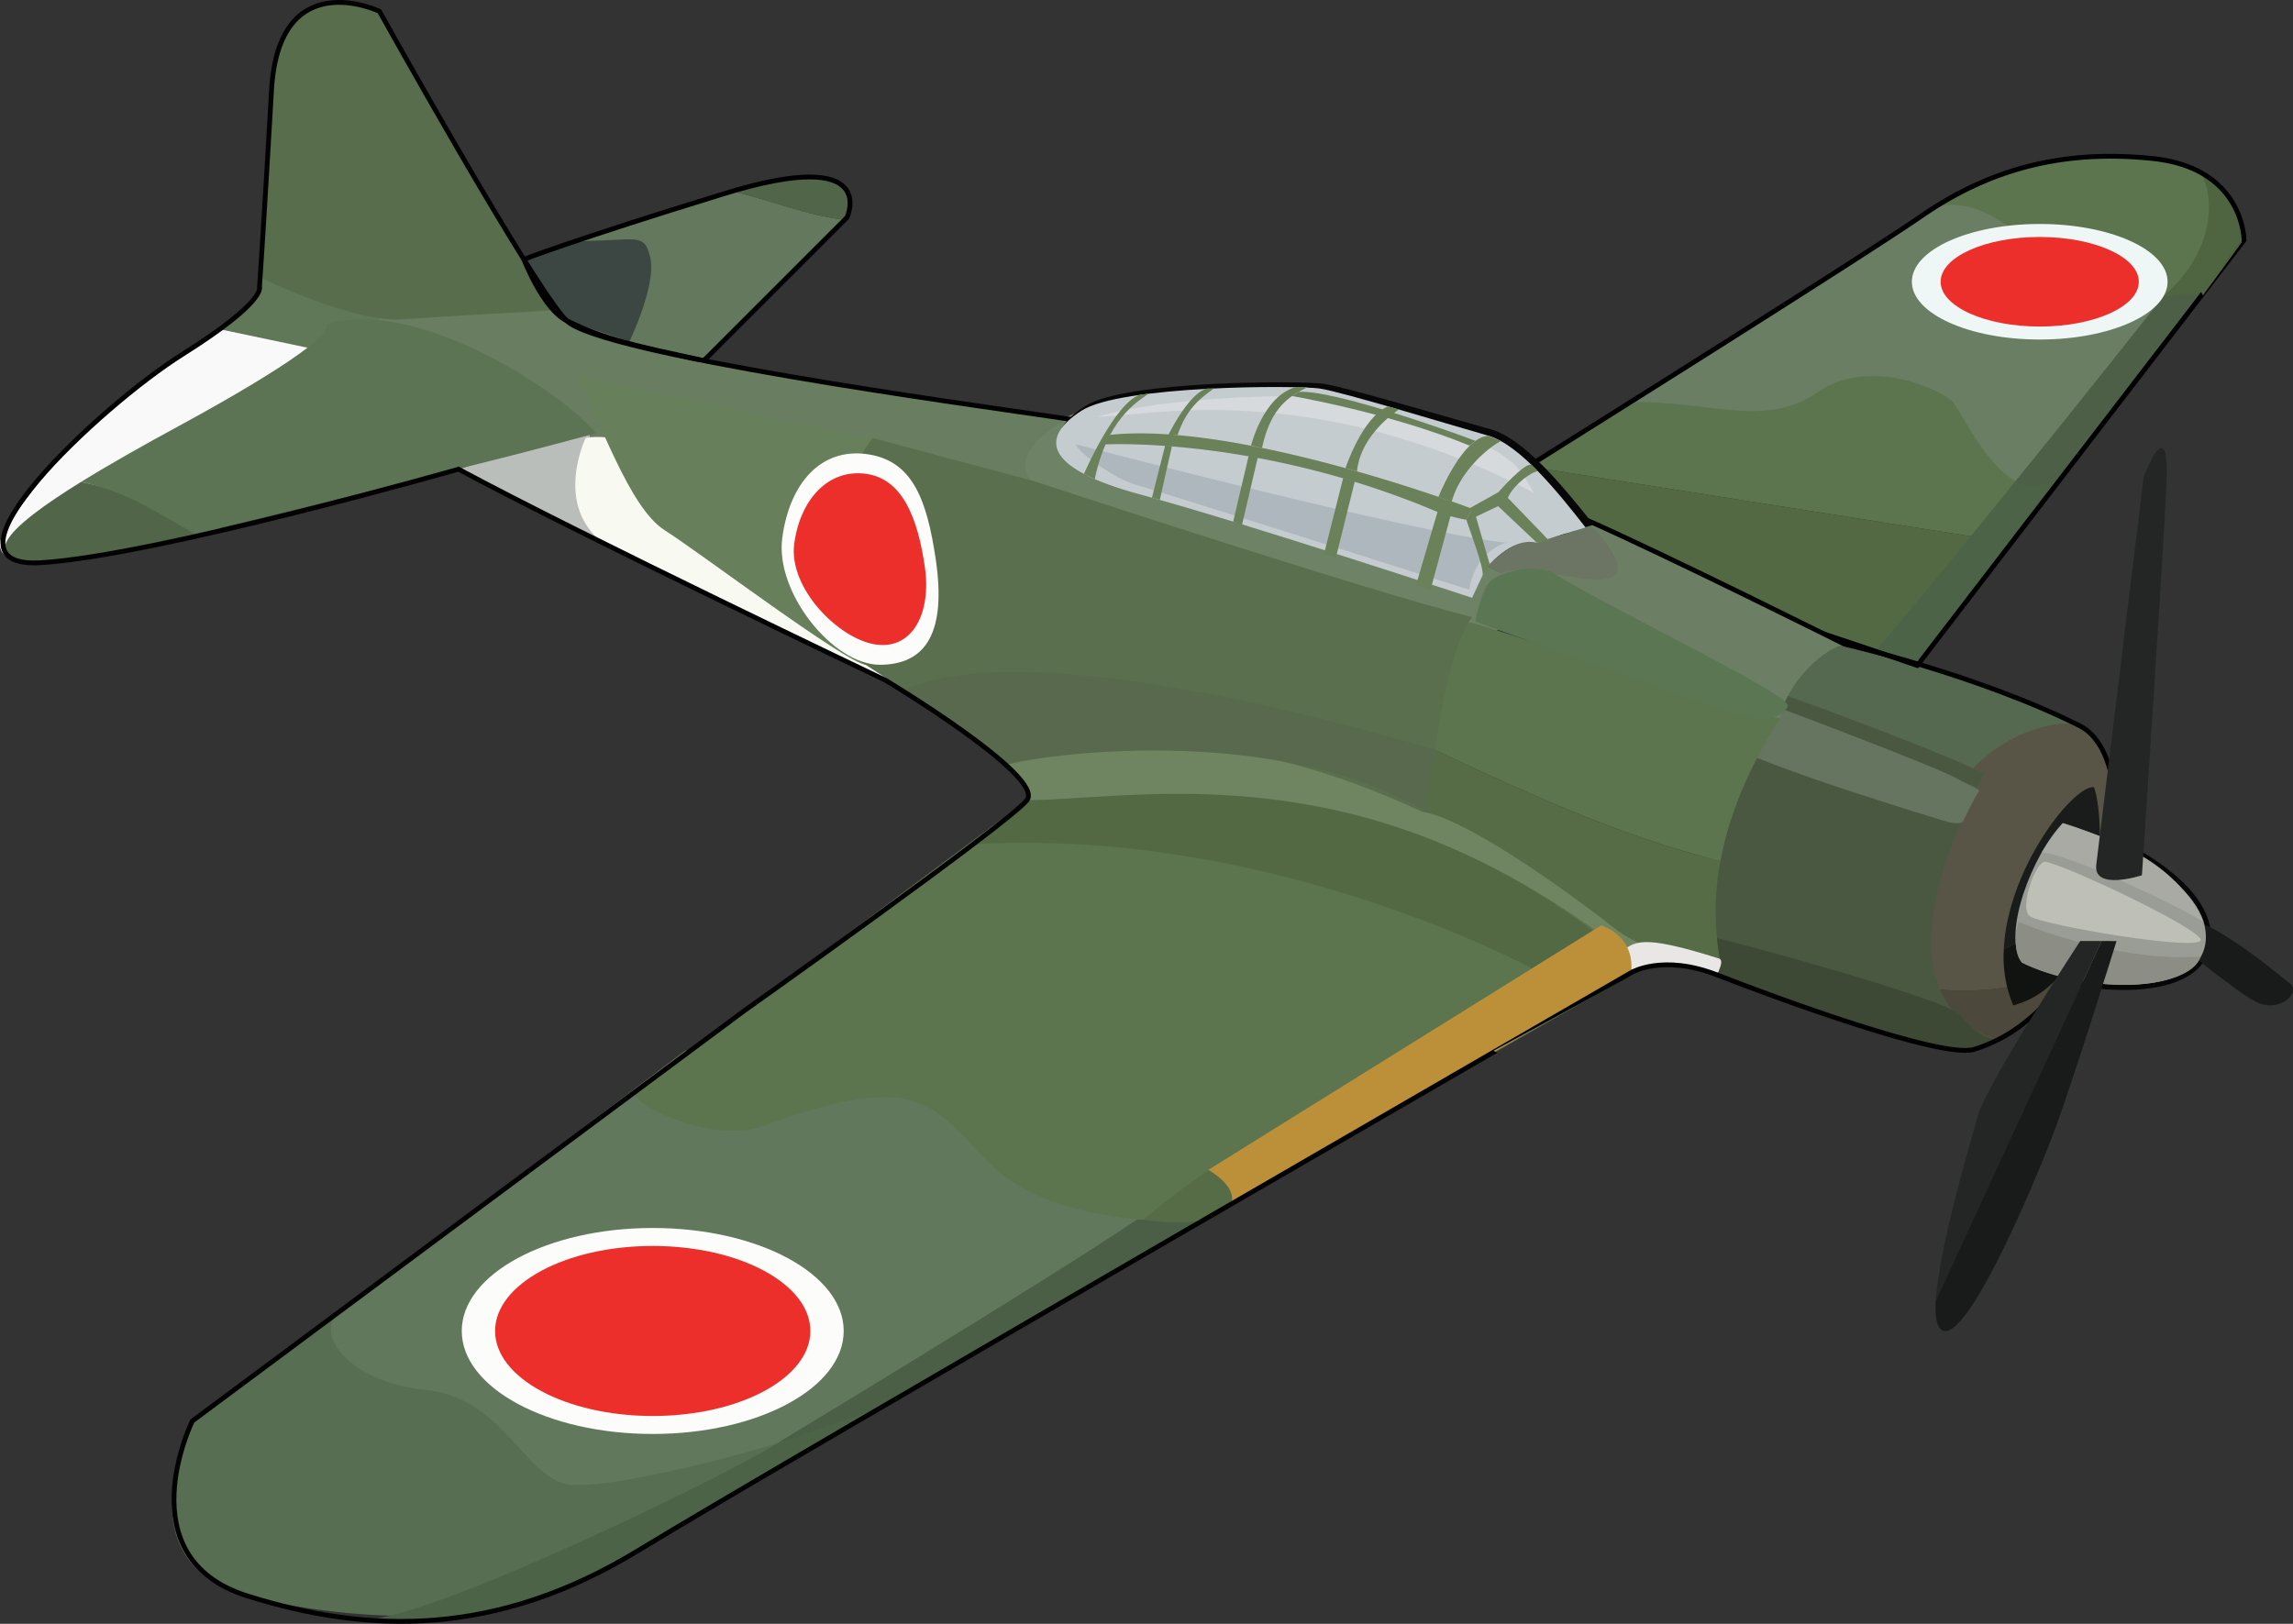 <svg id="Calque_1" data-name="Calque 1" xmlns="http://www.w3.org/2000/svg" viewBox="0 0 478.11 338.65"><rect x="0" y="0" width="478.11" height="338.65" fill="#333333" stroke="none"/><defs><style>.cls-1{fill:#f9f9fa;}.cls-2{fill:#697d61;}.cls-3{fill:#607858;}.cls-4{fill:#576d4c;}.cls-41,.cls-5,.cls-52,.cls-9{fill:none;stroke-miterlimit:10;}.cls-5,.cls-52{stroke:#070707;}.cls-5{stroke-width:1.05px;}.cls-6{fill:#64785d;}.cls-7{fill:#516648;}.cls-8{fill:#3c4743;}.cls-9{stroke:#000;}.cls-10{fill:#babeba;}.cls-11{fill:#556850;}.cls-12{fill:#595546;}.cls-13{fill:#4c483b;}.cls-14{fill:#6f8460;}.cls-15{fill:#6e8266;}.cls-16{fill:#4a5841;}.cls-17{fill:#3d4935;}.cls-18{fill:#657560;}.cls-19{fill:#f8f9f1;}.cls-20{fill:#5c754e;}.cls-21{fill:#556c46;}.cls-22{fill:#687f5c;}.cls-23{fill:#596f4d;}.cls-24{fill:#fcfdfa;}.cls-25{fill:#ed2f2b;}.cls-26{fill:#5c7453;}.cls-27{fill:#586e53;}.cls-28{fill:#62785d;}.cls-29{fill:#4b5f46;}.cls-30{fill:#556c47;}.cls-31{fill:#e8e7e5;}.cls-32{fill:#526944;}.cls-33{fill:#bc9039;}.cls-34{fill:#4f6441;}.cls-35{fill:#6a7e64;}.cls-36{fill:#4d5f47;}.cls-37{fill:#4c6348;}.cls-38{fill:#6c7564;}.cls-39{fill:#6c7f64;}.cls-40{fill:#59694d;}.cls-41{stroke:#020202;}.cls-42{fill:#fcfcfb;}.cls-43{fill:#eef7f6;}.cls-44{fill:#5b7653;}.cls-45{fill:#191c1a;}.cls-46{fill:#111311;}.cls-47{fill:#181b1a;}.cls-48{fill:#9a9d96;}.cls-49{fill:#8c8d84;}.cls-50{fill:#a9aaa4;}.cls-51{fill:#bec0b7;}.cls-52{stroke-width:1.95px;}.cls-53{fill:#c5ccd0;}.cls-54{fill:#d7dadd;}.cls-55{fill:#afb7be;}.cls-56{fill:#6a815a;}.cls-57{fill:#232624;}</style></defs><title>zero</title><path class="cls-1" d="M56,71.73C67.33,69,86.83,64.42,79.33,75s-60,38-59.16,40,2.73,5.84-1.05,5.92-13.31.44-8.31-7.43S28.76,88.75,51.3,75Z" transform="translate(-9.39 -3.65)"/><path class="cls-2" d="M150.89,77.8c-6.07-1.35-24.54-3.59-28.09-12.88-17.67-1-58.8-9-58.8-9s.55,6.49-.56,8.34-8.15,8-8.15,8L103.09,82,126.5,95.45l16.13,2.18L160.42,85l-1.54-4.87Z" transform="translate(-9.39 -3.65)"/><path class="cls-3" d="M88.75,69.72c-11.7-1.63-24.71-8-24.71-8l-1.82,4.47-6.47,6.23,28,5.91Z" transform="translate(-9.39 -3.65)"/><path class="cls-4" d="M124.82,68.37C117.49,55.91,88.5,6,88.5,6c-7-1.79-18-5.7-21.87,11.27-1.28,16.52-3,44.26-3,44.26S83,71,93.25,70.25,124.82,68.37,124.82,68.37Z" transform="translate(-9.39 -3.65)"/><path class="cls-5" d="M429.55,204.73c13.85,6.57,40,8,40.33-5.38s-24.72-23.47-31.39-25.23C431.91,180.83,425,198.43,429.55,204.73Z" transform="translate(-9.39 -3.65)"/><path class="cls-6" d="M160.5,44c-28.28,9-41.88,13.74-41.88,13.74L127.5,70.5,141,76l15.13,2.87c6.35-6.35,26.12-25.67,29.46-29.39-7.74-.81-15.62-4.15-23.56-5.95Z" transform="translate(-9.39 -3.65)"/><path class="cls-7" d="M162,43.53c7.94,1.8,15.82,5.14,23.56,5.95.18-.2.33-.37.41-.48C187.47,47,188.71,35.47,162,43.53Z" transform="translate(-9.39 -3.65)"/><path class="cls-8" d="M129.5,53.9c12.5.1,14.25-2.12,15.5,3.6s-4.37,17.38-4.37,17.38L127.5,70.5l-8.88-12.76Z" transform="translate(-9.39 -3.65)"/><path class="cls-9" d="M127.5,70.5c-4.88-2.44-8.88-12.76-8.88-12.76S128,54,160.5,44,186,49,186,49L156.13,78.87C141.7,75.7,135.5,74.5,127.5,70.5Z" transform="translate(-9.39 -3.65)"/><path class="cls-10" d="M132.25,94c-8.87,1.63-27.25,7.5-27.25,7.5s24.51,12.62,30.2,15.43C134.5,106.75,132.25,94,132.25,94Z" transform="translate(-9.39 -3.65)"/><path class="cls-11" d="M394,138c-6.81-.87-10.78,6-13.44,12.91,15.11,5.59,44.11,16.91,44.11,16.91l15.5-6.59L443,155C435.47,151.51,403.17,139.17,394,138Z" transform="translate(-9.39 -3.65)"/><path class="cls-12" d="M450.52,171.83c-1.52-8.77-3.83-17.22-8.59-17.36C431.62,154.17,415,162,410,185c-2,9.38,1.39,18.76,2.17,24.82a53.38,53.38,0,0,0,29.35-4.54C448.11,193.18,451.48,177.41,450.52,171.83Z" transform="translate(-9.39 -3.65)"/><path class="cls-13" d="M412.17,209.82c1.14,8.8,5.71,13.11,15,10,5.72-1.9,10.57-7.64,14.36-14.58A53.38,53.38,0,0,1,412.17,209.82Z" transform="translate(-9.39 -3.65)"/><path class="cls-14" d="M223.5,170.56c.23-1.61.79-3.12-4.37-7.37,12.7-5.19,93.92-19.32,135.39,41.83-2.28.43-4.31.35-5.91,2C337.5,198.67,223.5,170.56,223.5,170.56Z" transform="translate(-9.39 -3.65)"/><path class="cls-15" d="M234.83,89.34,317,120.67l9.67,4.33-6.11,12.17L222,109.75s-5.83-12.58-.83-14.75S234.83,89.34,234.83,89.34Z" transform="translate(-9.39 -3.65)"/><path class="cls-16" d="M366,170c-2.58,10.9-.88,23.42,2.89,37.54,14,5.19,46.23,18.35,57.17,12.91-7.73-1.78-25.57-12.49-2.9-55.49-12.67-6-41-16.16-41-16.16S370.18,152.36,366,170Z" transform="translate(-9.39 -3.65)"/><path class="cls-2" d="M231.79,91c-3.29,2-17.88,10.76.25,17.56-35-9.21-83.21-21-83.21-21,1.67-3.33,2.45-9.55,8.48-8.4S231.79,91,231.79,91Z" transform="translate(-9.39 -3.65)"/><path class="cls-17" d="M367.39,199.31c4.11.86,46.92,12.44,50.47,15.84,1.44,1.71,4.26,5.08,8.2,5.3-5.06,2.05-7.27,2.79-17.92,0S365,206.12,365,206.12Z" transform="translate(-9.39 -3.65)"/><path class="cls-18" d="M368.93,158.59c9.56,5.37,44,15.66,45.53,16.17s3.29.8,4.1.36c.84-1.37,2.05-4.36,3.54-6.58-.74-.78-3.06-1.57-4.09-2.21-4.21-2.61-41.27-16.43-41.27-16.43Z" transform="translate(-9.39 -3.65)"/><path class="cls-19" d="M137.17,95c-4-.5-5.67,0-5.67,0s-6.77,14,3.7,21.93c13.23,6.53,60.3,29.24,60.3,29.24Z" transform="translate(-9.39 -3.65)"/><path class="cls-20" d="M380.5,153.5S341.31,141.57,318,134c-10.86-3.54-11,9.26-11.39,25.16,19.91,9.29,39.94,18.75,61.5,24.08C370.31,171.25,375.78,161,380.5,153.5Z" transform="translate(-9.39 -3.65)"/><path class="cls-21" d="M368.11,183.23c-21.56-5.33-41.59-14.79-61.5-24.08-.1,4.46-.23,9.17-.61,13.82,10,1.5,34,19.53,38.75,23.28s9.31,6.63,23.25,7.5A56.91,56.91,0,0,1,368.11,183.23Z" transform="translate(-9.39 -3.65)"/><path class="cls-22" d="M191.33,95C173.5,91.5,129.5,82,129.5,82c5,9,11,27.5,18.5,32.25s37.39,27.41,41.95,28.08C189.5,121,191.33,95,191.33,95Z" transform="translate(-9.39 -3.65)"/><path class="cls-23" d="M306,173c3.33-14.64,4.67-32.64,10.33-40.64C293.67,126.67,225,104,225,104l-33.67-9S172,120.67,185,139c13.72,9.43,29.54,18.48,34.13,24.19C237.33,156.33,268.33,155.28,306,173Z" transform="translate(-9.39 -3.65)"/><path class="cls-24" d="M204.5,120.29c2.25,15.21-2,22-11.67,22s-21.86-15-20.33-26.45,8.06-18.75,17.56-17.49S202.62,107.6,204.5,120.29Z" transform="translate(-9.39 -3.65)"/><path class="cls-25" d="M202.24,122c1.33,9.31-2.43,17.1-10.13,16.08S173.71,126.35,175,117s7.2-15.57,14.91-14.54S200.77,111.74,202.24,122Z" transform="translate(-9.39 -3.65)"/><path class="cls-7" d="M21.83,120.66C29.16,119.42,44,116.79,56,114c-8.15-4.62-20.44-7.93-29.72-9.84C10.78,113.75,2.1,121.86,21.83,120.66Z" transform="translate(-9.39 -3.65)"/><path class="cls-26" d="M133.67,94C125.83,84.67,95.5,65.5,77.5,71.33c1,1.67-6.33,7.84-30.83,21.17-7,3.79-14.22,7.85-20.39,11.66C35.56,106.07,41.85,110.38,50,115c21.67-5,48.3-12,56.67-14C119.67,97.83,133.67,94,133.67,94Z" transform="translate(-9.39 -3.65)"/><path class="cls-27" d="M78.39,278.52,49.5,300s-15.81,30.55,13.22,37,52.85,3.58,64.77-2.3,65.69-37.58,65.69-37.58Z" transform="translate(-9.39 -3.65)"/><path class="cls-28" d="M262.09,257.09c-10.38,6-58.46,34-67.83,39.42s-59,19.24-67.51,16.49S113.5,295,98,293.5s-23.83-11.84-17.44-16.59,71.69-54.16,71.69-54.16l53.5,2.95Z" transform="translate(-9.39 -3.65)"/><path class="cls-29" d="M246.43,258c-16.76,11.46-75.16,46.74-75.16,46.74,6.76-2,9.23-2.28,20.23-6.61,14.32-8.4,70.59-41.08,70.59-41.08Z" transform="translate(-9.39 -3.65)"/><path class="cls-20" d="M223.5,170.56c46.37-.61,80.47-4.15,128.74,34.89-27.17,15.17-92.17,52.81-92.17,52.81s-29.81,2-43.57-11.26c-12.53-12.06-14-21-48-8.5-11,4-29.2-5.27-26.39-7.35C155,221.6,223.5,170.56,223.5,170.56Z" transform="translate(-9.39 -3.65)"/><path class="cls-30" d="M268.63,243.12A165.8,165.8,0,0,0,247.76,258a41.6,41.6,0,0,0,11.39.32c6.94-3.59,13.69-7.49,13.69-7.49Z" transform="translate(-9.39 -3.65)"/><path class="cls-31" d="M347.12,202.12c3.39-1.71,3.37-4.08,20.83,1.48.6.38.3,1.36-.24,2.69-.26.64-1.57.16-3-.18-3.74-.91-9.62-2.36-13.46-.71S344.4,203.5,347.12,202.12Z" transform="translate(-9.39 -3.65)"/><path class="cls-32" d="M223.5,170.56c24.5-.35,71.74-10.57,123.62,31.56A108.86,108.86,0,0,1,331.5,207S276.34,176,212.3,179.73C216.45,176.54,223.5,170.56,223.5,170.56Z" transform="translate(-9.39 -3.65)"/><path class="cls-33" d="M349.5,206.5c.33-3-.32-7.65-6.25-9.87-12.87,8-81.92,51-81.92,51s6.17,3.37,4.76,7.1C275.21,249.48,349.5,206.5,349.5,206.5Z" transform="translate(-9.39 -3.65)"/><path class="cls-20" d="M410,48.72c7.08-4.35,23-13.73,43.74-12.48S476.6,47.19,477.3,53.72c-5.51,7.17-11.3,15-11.3,15l-23.5-2Z" transform="translate(-9.39 -3.65)"/><path class="cls-34" d="M468.25,65.5l9.05-11.78c-.71-4-1.48-10.25-9.05-14.19,3.08,5.64,2.83,16.62-7.71,25.84A27.76,27.76,0,0,0,468.25,65.5Z" transform="translate(-9.39 -3.65)"/><path class="cls-35" d="M434.5,109.75c4.12-5.71,33.75-44.25,33.75-44.25-11.5-1-20.25,2.5-26.75-2.75s-17.43-19.64-29-15.7c-9.46,6.28-69.28,44.25-69.28,44.25l33,8.7Z" transform="translate(-9.39 -3.65)"/><path class="cls-20" d="M438.62,104c-11.37,6.53-19.62-14-22.12-16.6S399,78,388.25,85.5s-22.25,1.75-38.94,2l-21.38,13.42,100.88,15.91C432.33,112.23,435.78,107.73,438.62,104Z" transform="translate(-9.39 -3.65)"/><path class="cls-32" d="M327.93,100.92l-7.37,4.62,31.68,18.35,56.92,18.55,19.65-25.61Z" transform="translate(-9.39 -3.65)"/><path class="cls-36" d="M429.62,104c11.08-13.54,30.92-38.63,30.92-38.63l8.38-.56L438.62,104S425.92,108.52,429.62,104Z" transform="translate(-9.39 -3.65)"/><path class="cls-37" d="M400.5,139.33c8.33-9.5,29.12-35.33,29.12-35.33s1.63,2.07,9,0c-8.12,10.63-29.46,38.4-29.46,38.4Z" transform="translate(-9.39 -3.65)"/><path class="cls-9" d="M409.16,142.44s-34.86-12.05-49.86-16-38.74-20.85-38.74-20.85S396,58.39,410,48.72s29.29-14,48.29-12,19,17,19,17S424,123.05,410,141.34A5,5,0,0,1,409.16,142.44Z" transform="translate(-9.39 -3.65)"/><path class="cls-38" d="M340,113.67l-8.69,2.68s-5.49-1.41-11.77,5.45c2.19,1,5.84,3,5.84,3s17.87,4.08,21.12.25,2.75-6.17.5-7.75-7-5.25-7-5.25l-1.91-.77Z" transform="translate(-9.39 -3.65)"/><path class="cls-39" d="M394,138c-9.11-4.53-44.72-22.94-54-26,5.25,5.5,12.5,14.25-1,12.25s-19.5-4.78-22,8.24c15.88,6.26,63.5,21,63.5,21s.47-4.3,5-9.5S394,138,394,138Z" transform="translate(-9.39 -3.65)"/><path class="cls-37" d="M171.27,304.78c-11.27,7.1-75.68,38.32-86.94,36.6,18.82-.17,21.17,1.12,38.84-5.21s70-39,70-39Z" transform="translate(-9.39 -3.65)"/><path class="cls-40" d="M308.5,160c-23.67-7-85.13-23.39-110.17-12.67,3.37,2.4,20.8,15.86,20.8,15.86,6.34-2,55.4-9.24,87.7,9.78C307.5,165.6,308.5,160,308.5,160Z" transform="translate(-9.39 -3.65)"/><path class="cls-41" d="M421,222.5c-6.71,2.05-42-11-53.5-15.5s-18-.5-18-.5S172,309,142.5,327s-56,17.5-81.5,9.5S49.5,300,49.5,300l115-85.5s55-39,59-43.94S194,145.5,194,145.5s-63-30-89-44c0,0-63,18-87,19.5S30,88.5,47.5,77.5s16-14,16-14,1-14.5,2.5-41S88.5,6,88.5,6s32,57.5,39,64.5,84,17.5,101,20S323,104.5,340,112s54,26,54,26,27.57,6.28,49,17C458,162.5,450.5,213.5,421,222.5Z" transform="translate(-9.39 -3.65)"/><ellipse class="cls-42" cx="136.1" cy="277.58" rx="39.82" ry="21.48"/><ellipse class="cls-25" cx="136.1" cy="277.58" rx="32.87" ry="17.73"/><ellipse class="cls-43" cx="425.3" cy="58.76" rx="26.66" ry="12.05"/><ellipse class="cls-25" cx="425.3" cy="58.76" rx="20.66" ry="9.34"/><path class="cls-44" d="M333.87,123.52c12.54,7.72,49.24,25.14,48.29,27.4s-4.88,3.6-11.22,1.62S317,133.29,317,133.29s1.44-7.4,3.56-8.78S329.37,120.75,333.87,123.52Z" transform="translate(-9.39 -3.65)"/><path class="cls-45" d="M446,167.83c-4.18-.54-18.06,16.92-18.8,33.84A53.31,53.31,0,0,1,444.67,196C448.23,184.7,447.46,171.63,446,167.83Z" transform="translate(-9.39 -3.65)"/><path class="cls-46" d="M429.17,213.33c8.24-2.21,13-9.33,15.5-17.35a53.31,53.31,0,0,0-17.47,5.69A26.14,26.14,0,0,0,429.17,213.33Z" transform="translate(-9.39 -3.65)"/><path class="cls-47" d="M460.54,197.91s15.26,13,19.75,14.91,9-2.16,6.51-4.1-15.94-13.4-22.44-13.62A11.36,11.36,0,0,1,460.54,197.91Z" transform="translate(-9.39 -3.65)"/><path class="cls-48" d="M431,204.42c13.17,6.25,38,7.58,38.33-5.11s-23.5-22.31-29.83-24C433.25,181.71,426.7,198.44,431,204.42Z" transform="translate(-9.39 -3.65)"/><path class="cls-49" d="M431,204.42c13.38,6.66,34.75,6,37.29-1.27-15.33,1.15-33.13-5.12-38-7.25C429.68,197.48,429.06,202.33,431,204.42Z" transform="translate(-9.39 -3.65)"/><path class="cls-50" d="M439.5,175.33c6.86,2.45,22.82,6.35,29.35,20.57-4.6-2.9-27.52-14.07-33.75-14.48A71.33,71.33,0,0,1,439.5,175.33Z" transform="translate(-9.39 -3.65)"/><path class="cls-51" d="M435.92,183.38c-2-.37-5.48,9.31-3.42,11.25s37.85,7.91,35.7,4.79S440.18,184.15,435.92,183.38Z" transform="translate(-9.39 -3.65)"/><path class="cls-52" d="M340,112.54c-5.76-7.21-13.66-16.67-20.08-18.43s-30.12-8.81-34.73-9.46-40.9-.66-49,4.5-8.4,11.37,12.34,16.82,67.26,20.67,67.26,20.67l2.93-6.64s6-5.71,11.28-4.42C336.4,113.52,340,112.54,340,112.54Z" transform="translate(-9.39 -3.65)"/><path class="cls-53" d="M340,113.67c-5.83-7.5-13.83-17.34-20.33-19.17s-30.5-9.17-35.17-9.83-41.42-.7-49.67,4.67-8.5,11.83,12.5,17.49,69,21.5,69,21.5l2.84-6.09s5.33-6.75,10.66-5.41C336.35,114.68,340,113.67,340,113.67Z" transform="translate(-9.39 -3.65)"/><path class="cls-54" d="M321.83,98c-3.16-2.21-33.5-11.29-38.33-11.63s-31.5,0-45.17,4.17c10.17,0,44.17-8.31,90.84,15.85C326.17,100.92,325,100.18,321.83,98Z" transform="translate(-9.39 -3.65)"/><path class="cls-55" d="M233.63,96.29c1.12,2.25,8.25,7.21,12.62,8.46s69.5,21.89,69.5,21.89.63-7.36,7.63-9.81C304.38,114.88,233.63,96.29,233.63,96.29Z" transform="translate(-9.39 -3.65)"/><path class="cls-56" d="M316.33,109.75s-48.28-18.28-75.49-15.41a8,8,0,0,0-1.11,2s32-1.79,69.4,14.09a35.07,35.07,0,0,0,6,1.62Z" transform="translate(-9.39 -3.65)"/><polygon class="cls-56" points="299.74 106.72 295.28 121.93 298.28 122.99 302.69 106.72 299.74 106.72"/><polygon class="cls-56" points="282.48 100.42 278.53 116.35 276.03 115.68 280.06 99.69 282.48 100.42"/><polygon class="cls-56" points="262.25 95.42 258.94 109.61 257.13 108.79 260.35 95.08 262.25 95.42"/><polygon class="cls-56" points="244.36 93.02 241.83 104.26 240.19 103.8 242.94 92.92 244.36 93.02"/><path class="cls-56" d="M249,85.68c-2.75,1.9-8.75,5.49-11.35,17.9-1.08-.49-2.25-1.08-2.25-1.08s6.33-14.68,11.63-16.5C248.37,85.83,249,85.68,249,85.68Z" transform="translate(-9.39 -3.65)"/><path class="cls-56" d="M315.13,112c.62,2.06,3.58,9.66,3.41,11.58a13.75,13.75,0,0,0,1.46-2.27l-3-10.37-.67-1.19Z" transform="translate(-9.39 -3.65)"/><polygon class="cls-56" points="306.24 106.1 312.33 102.7 313.99 104.79 307.61 107.82 306.24 106.1"/><polygon class="cls-56" points="311.55 104.79 320.44 113.18 322.86 112.6 313.3 102.7 311.55 104.79"/><path class="cls-56" d="M330,101.92c-1.91.36-6.11,3.87-6.44,6.39-1.46-1.17-2.09-1.62-2.09-1.62s6.2-7.15,7.36-6C329.24,101.16,330,101.92,330,101.92Z" transform="translate(-9.39 -3.65)"/><path class="cls-56" d="M322.34,95.64c-2.61,1.31-8.57,6.3-10.26,12.67-1.33-.56-2.77-1-2.77-1s4.9-12.38,10.36-12.76A28.35,28.35,0,0,1,322.34,95.64Z" transform="translate(-9.39 -3.65)"/><path class="cls-56" d="M301.05,89.05c-2.3,1.58-8.12,6.3-8.71,12.91l-2.41-.68s3.53-10.66,8.89-12.88Z" transform="translate(-9.39 -3.65)"/><path class="cls-56" d="M282.13,84.36c-3.88,1.88-7.73,4.12-9.61,12.71-.93-.19-2.27-.5-2.27-.5s2.5-10.35,9.38-12.21C280.69,84.43,282.13,84.36,282.13,84.36Z" transform="translate(-9.39 -3.65)"/><path class="cls-56" d="M262.51,84.66c-2.22,1.67-5.58,3.76-7.59,9.74a15.45,15.45,0,0,0-1.92,0s4.13-8.66,8.08-9.74C262,84.69,262.51,84.66,262.51,84.66Z" transform="translate(-9.39 -3.65)"/><path class="cls-56" d="M317,95.58c-5-1.91-29.44-10.64-36.82-10.21-.65.39-1.38.87-1.38.87s20.29,3.48,37,10.34C316.35,96.09,317,95.58,317,95.58Z" transform="translate(-9.39 -3.65)"/><path class="cls-57" d="M446.48,184l9.88-80.84s5.48-14.64,4.75,1.46S456,186.19,456,186.19,445.8,189.54,446.48,184Z" transform="translate(-9.39 -3.65)"/><path class="cls-57" d="M443.13,199.9s-19.56,29.88-21.34,36.44c-1.39,5.11-8.19,27.54-8.75,38.64l34.55-75.08Z" transform="translate(-9.39 -3.65)"/><path class="cls-47" d="M447.59,199.9,413,275c-.16,3.16.18,5.4,1.3,6.06,5.07,3,19-29.89,23.07-40.57s13.33-40.57,13.33-40.57Z" transform="translate(-9.39 -3.65)"/></svg>